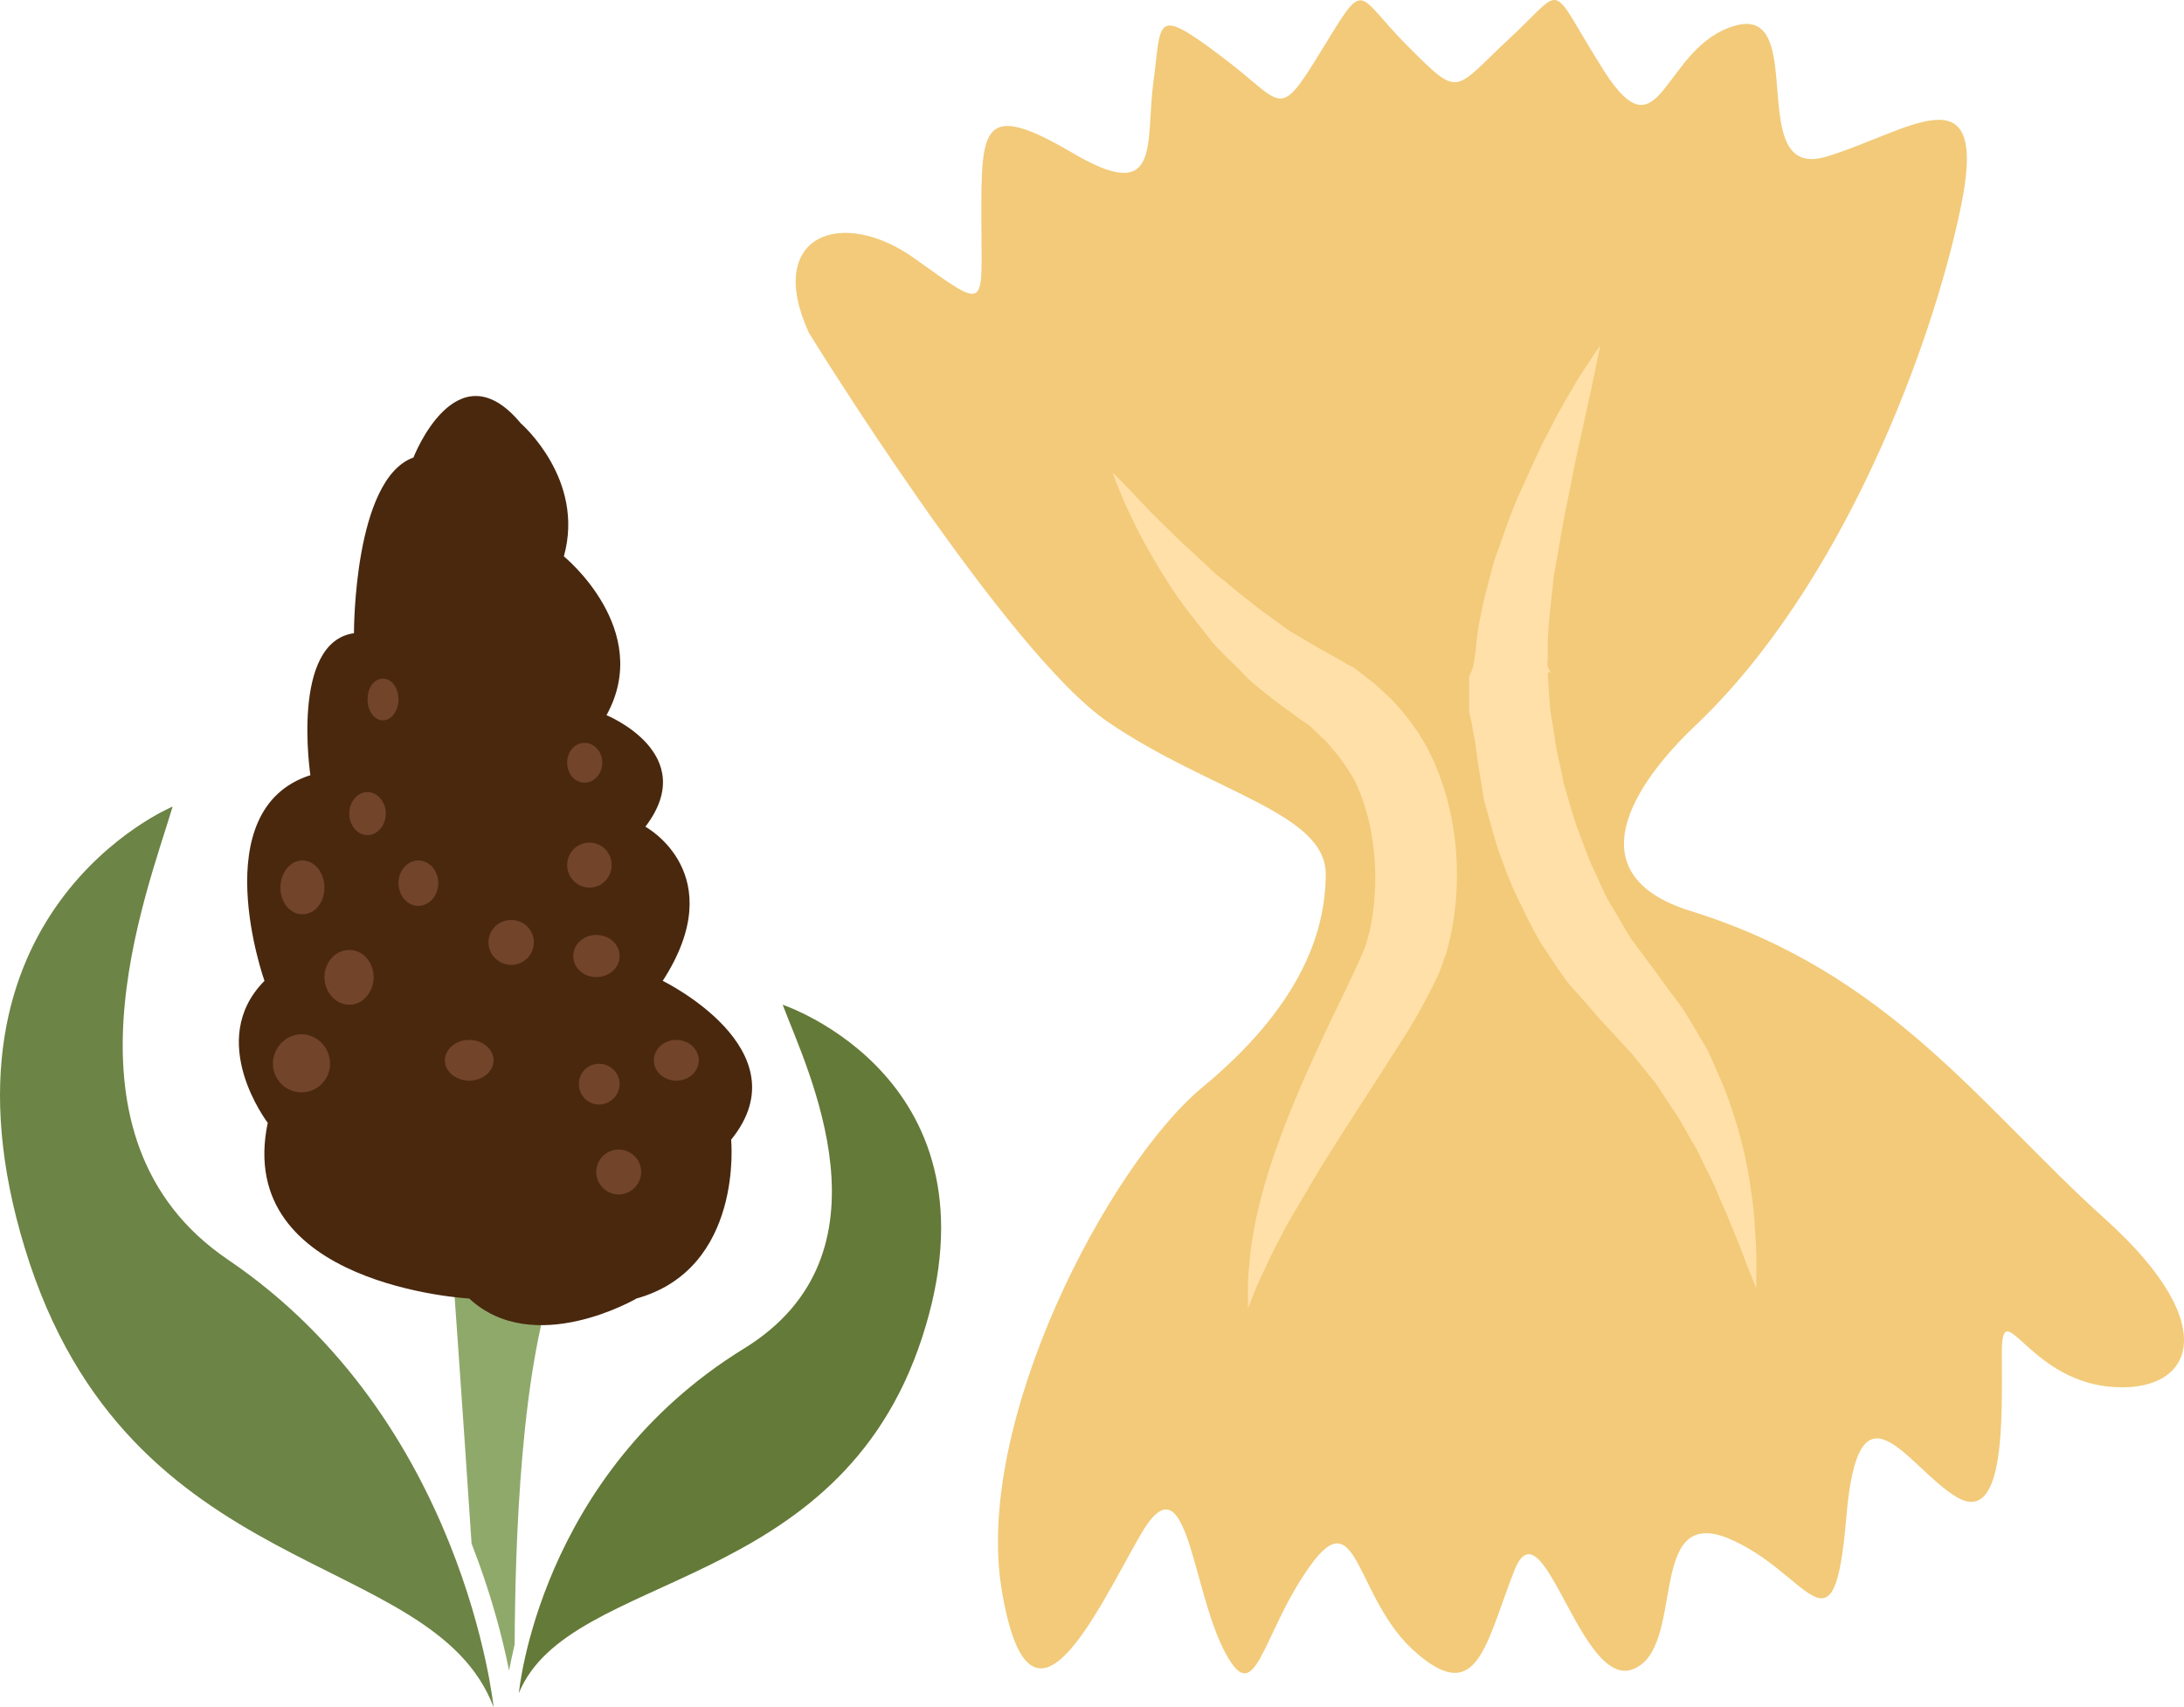 <?xml version="1.0" encoding="UTF-8" standalone="no"?>
<svg
   xmlns:dc="http://purl.org/dc/elements/1.1/"
   xmlns:cc="http://creativecommons.org/ns#"
   xmlns:rdf="http://www.w3.org/1999/02/22-rdf-syntax-ns#"
   xmlns:svg="http://www.w3.org/2000/svg"
   xmlns="http://www.w3.org/2000/svg"
   id="svg52"
   viewBox="0 0 4661.216 3643.441"
   style="clip-rule:evenodd;fill-rule:evenodd;image-rendering:optimizeQuality;shape-rendering:geometricPrecision;text-rendering:geometricPrecision"
   version="1.1"
   height="36.434mm"
   width="46.612mm"
   xml:space="preserve">
 <defs
   id="defs4">
  <style
   id="style2"
   type="text/css">
   <![CDATA[
    .fil3 {fill:#49280E;fill-rule:nonzero}
    .fil5 {fill:#647A38;fill-rule:nonzero}
    .fil4 {fill:#6C8445;fill-rule:nonzero}
    .fil6 {fill:#72442A;fill-rule:nonzero}
    .fil2 {fill:#8FA96B;fill-rule:nonzero}
    .fil0 {fill:#F2CA79;fill-rule:nonzero}
    .fil1 {fill:#FFE0A9;fill-rule:nonzero}
   ]]>
  </style>
 </defs>
 <g
   transform="translate(-8544.568,-12626.559)"
   id="Vrstva_x0020_1">
  <path
   style="fill:#f2ca79;fill-rule:nonzero"
   id="path7"
   d="m 10271,13337 c 0,0 421,683 639,831 219,149 464,193 464,324 0,132 -61,288 -263,455 -201,167 -490,717 -428,1076 61,358 201,44 297,-123 97,-165 106,105 175,245 70,140 79,-26 184,-174 105,-149 96,69 228,183 131,114 148,-18 209,-174 61,-158 141,254 254,209 114,-44 27,-349 201,-280 175,71 227,272 254,-43 26,-315 131,-106 236,-44 105,61 96,-175 96,-307 0,-131 53,53 228,71 175,18 254,-123 -9,-359 -262,-236 -458,-524 -883,-656 -254,-79 -115,-277 8,-394 315,-297 508,-813 569,-1111 61,-297 -114,-157 -288,-105 -176,53 -36,-323 -193,-280 -158,44 -158,289 -281,97 -122,-193 -78,-184 -200,-71 -123,114 -105,132 -219,18 -114,-114 -87,-149 -184,9 -96,157 -78,113 -219,9 -140,-105 -122,-71 -140,60 -17,132 18,263 -174,149 -193,-113 -193,-52 -193,140 0,193 18,201 -140,88 -157,-114 -324,-52 -228,157 z"
   class="fil0" />
  <path
   style="fill:#ffe0a9;fill-rule:nonzero"
   id="path9"
   d="m 10919,13635 c 0,0 24,23 64,66 19,21 46,46 74,74 14,14 30,27 46,43 17,14 32,32 52,46 19,16 38,32 58,47 19,16 41,31 63,47 21,17 45,29 68,43 25,15 52,29 79,45 l 10,5 12,9 23,18 c 17,12 29,26 44,39 27,28 51,58 71,92 39,68 60,145 68,221 7,77 2,151 -18,224 l -2,8 -2,6 -1,1 -1,3 -4,12 -4,11 -6,15 c -5,9 -9,19 -14,28 l -12,23 c -15,29 -32,57 -49,84 -67,106 -130,200 -181,284 -24,41 -47,79 -67,114 -18,35 -35,66 -46,92 -13,27 -22,47 -27,62 -6,14 -9,22 -9,22 0,0 0,-8 0,-24 0,-16 -1,-39 3,-69 2,-30 7,-66 16,-106 9,-41 22,-87 39,-135 33,-96 82,-204 136,-316 13,-27 27,-55 39,-82 l 9,-20 7,-17 3,-8 3,-10 3,-12 1,-3 1,-1 v -1 c -3,9 -1,2 -1,4 l 1,-5 c 11,-53 15,-112 9,-167 -5,-56 -19,-109 -42,-156 -13,-22 -27,-44 -44,-63 -8,-9 -16,-21 -25,-27 -4,-4 -8,-8 -12,-12 -3,-2 -4,-4 -7,-7 l -8,-7 -19,-13 -10,-7 -2,-2 v 0 c 1,1 -4,-3 3,2 l -2,-1 -5,-4 c -13,-9 -27,-19 -40,-29 -26,-21 -51,-39 -71,-62 -22,-22 -43,-41 -62,-63 -17,-22 -34,-43 -50,-64 -31,-40 -56,-81 -77,-117 -21,-36 -37,-67 -49,-94 -14,-27 -21,-49 -28,-64 -5,-14 -8,-22 -8,-22 z"
   class="fil1" />
  <path
   style="fill:#ffe0a9;fill-rule:nonzero"
   id="path11"
   d="m 11960,13364 c 0,0 -7,34 -19,92 -7,29 -14,65 -23,105 -10,40 -18,86 -28,135 -11,49 -18,102 -29,158 -5,55 -15,114 -13,170 l -1,22 4,11 4,5 v 1 c 0,1 -4,-5 -4,-2 l -2,1 -1,3 c 1,17 2,33 3,49 l 2,25 3,21 c 3,15 5,30 7,44 4,30 13,61 18,91 9,30 17,61 27,91 11,28 21,58 33,86 14,28 24,56 40,83 16,25 30,53 46,77 19,25 37,50 55,74 18,26 38,51 55,75 18,29 36,59 52,87 13,27 24,55 36,82 11,27 19,55 27,79 15,52 25,100 30,142 7,42 8,80 10,109 2,31 1,55 1,71 0,16 0,25 0,25 0,0 -14,-32 -35,-89 -11,-27 -24,-60 -41,-98 -8,-19 -16,-39 -26,-58 -11,-20 -19,-42 -32,-63 -13,-21 -24,-44 -38,-65 -15,-21 -29,-45 -44,-66 -17,-21 -34,-42 -51,-63 -21,-22 -42,-46 -64,-69 -10,-12 -21,-24 -32,-37 -11,-12 -23,-26 -35,-39 -22,-28 -41,-59 -62,-90 -18,-30 -34,-64 -50,-97 -16,-32 -28,-67 -41,-102 -11,-35 -20,-70 -30,-105 -6,-37 -12,-71 -17,-108 -1,-18 -7,-37 -9,-55 l -6,-27 v -25 -49 l 4,-9 3,-7 3,-13 4,-25 c 5,-72 24,-133 39,-192 21,-57 38,-112 61,-159 10,-23 21,-46 31,-68 9,-21 20,-41 30,-60 18,-37 38,-69 53,-95 15,-26 30,-45 38,-59 9,-13 14,-20 14,-20 z"
   class="fil1" />
 </g>
 <g
   transform="translate(-8544.568,-12626.559)"
   id="Vrstva_x0020_1_0">
  <path
   style="fill:#8fa96b;fill-rule:nonzero"
   id="path15"
   d="m 9643,16136 c 1,-208 12,-605 95,-810 h -228 c 0,0 22,308 41,595 41,105 66,200 80,271 3,-16 7,-34 12,-56 z"
   class="fil2" />
  <path
   style="fill:#49280e;fill-rule:nonzero"
   id="path17"
   d="m 9546,15398 c 0,0 -503,-27 -430,-375 0,0 -134,-175 -7,-303 0,0 -130,-366 98,-439 0,0 -43,-284 93,-303 0,0 -1,-329 127,-375 0,0 92,-238 229,-73 0,0 138,119 92,284 0,0 192,156 91,339 0,0 202,82 83,238 0,0 185,100 37,329 0,0 302,147 146,339 0,0 27,275 -202,339 0,0 -219,128 -357,0 z"
   class="fil3" />
  <path
   style="fill:#6c8445;fill-rule:nonzero"
   id="path19"
   d="m 9598,16270 c 0,0 -62,-613 -567,-955 -382,-259 -173,-782 -118,-967 0,0 -536,223 -315,944 221,722 869,634 1000,978 z"
   class="fil4" />
  <path
   style="fill:#647a38;fill-rule:nonzero"
   id="path21"
   d="m 9652,16240 c 0,0 42,-465 480,-735 331,-203 135,-596 83,-734 0,0 477,158 298,709 -179,552 -753,497 -861,760 z"
   class="fil5" />
  <path
   style="fill:#72442a;fill-rule:nonzero"
   id="path23"
   d="m 9249,14897 c 0,34 -28,61 -61,61 -33,0 -61,-27 -61,-61 0,-35 28,-63 61,-63 33,0 61,28 61,63 z"
   class="fil6" />
  <path
   style="fill:#72442a;fill-rule:nonzero"
   id="path25"
   d="m 9237,14521 c 0,32 -21,57 -47,57 -26,0 -47,-25 -47,-57 0,-32 21,-58 47,-58 26,0 47,26 47,58 z"
   class="fil6" />
  <path
   style="fill:#72442a;fill-rule:nonzero"
   id="path27"
   d="m 9342,14712 c 0,32 -23,59 -52,59 -29,0 -53,-27 -53,-59 0,-32 24,-58 53,-58 29,0 52,26 52,58 z"
   class="fil6" />
  <path
   style="fill:#72442a;fill-rule:nonzero"
   id="path29"
   d="m 9480,14511 c 0,27 -19,49 -43,49 -23,0 -42,-22 -42,-49 0,-26 19,-48 42,-48 24,0 43,22 43,48 z"
   class="fil6" />
  <path
   style="fill:#72442a;fill-rule:nonzero"
   id="path31"
   d="m 9368,14363 c 0,25 -18,46 -39,46 -22,0 -39,-21 -39,-46 0,-25 17,-46 39,-46 21,0 39,21 39,46 z"
   class="fil6" />
  <path
   style="fill:#72442a;fill-rule:nonzero"
   id="path33"
   d="m 9395,14119 c 0,25 -15,45 -33,45 -19,0 -33,-20 -33,-45 0,-25 14,-44 33,-44 18,0 33,19 33,44 z"
   class="fil6" />
  <path
   style="fill:#72442a;fill-rule:nonzero"
   id="path35"
   d="m 9830,14254 c 0,24 -17,43 -38,43 -21,0 -37,-19 -37,-43 0,-23 16,-42 37,-42 21,0 38,19 38,42 z"
   class="fil6" />
  <path
   style="fill:#72442a;fill-rule:nonzero"
   id="path37"
   d="m 9850,14473 c 0,26 -21,48 -47,48 -27,0 -48,-22 -48,-48 0,-27 21,-48 48,-48 26,0 47,21 47,48 z"
   class="fil6" />
  <path
   style="fill:#72442a;fill-rule:nonzero"
   id="path39"
   d="m 9867,14667 c 0,25 -22,45 -50,45 -27,0 -49,-20 -49,-45 0,-25 22,-45 49,-45 28,0 50,20 50,45 z"
   class="fil6" />
  <path
   style="fill:#72442a;fill-rule:nonzero"
   id="path41"
   d="m 10036,14890 c 0,23 -21,43 -48,43 -27,0 -48,-20 -48,-43 0,-24 21,-44 48,-44 27,0 48,20 48,44 z"
   class="fil6" />
  <path
   style="fill:#72442a;fill-rule:nonzero"
   id="path43"
   d="m 9867,14940 c 0,24 -20,44 -44,44 -24,0 -43,-20 -43,-44 0,-24 19,-43 43,-43 24,0 44,19 44,43 z"
   class="fil6" />
  <path
   style="fill:#72442a;fill-rule:nonzero"
   id="path45"
   d="m 9598,14890 c 0,23 -23,43 -52,43 -29,0 -52,-20 -52,-43 0,-24 23,-44 52,-44 29,0 52,20 52,44 z"
   class="fil6" />
  <path
   style="fill:#72442a;fill-rule:nonzero"
   id="path47"
   d="m 9684,14638 c 0,26 -22,48 -48,48 -27,0 -49,-22 -49,-48 0,-27 22,-48 49,-48 26,0 48,21 48,48 z"
   class="fil6" />
  <path
   style="fill:#72442a;fill-rule:nonzero"
   id="path49"
   d="m 9913,15128 c 0,26 -22,48 -48,48 -26,0 -48,-22 -48,-48 0,-27 22,-48 48,-48 26,0 48,21 48,48 z"
   class="fil6" />
 </g>
</svg>